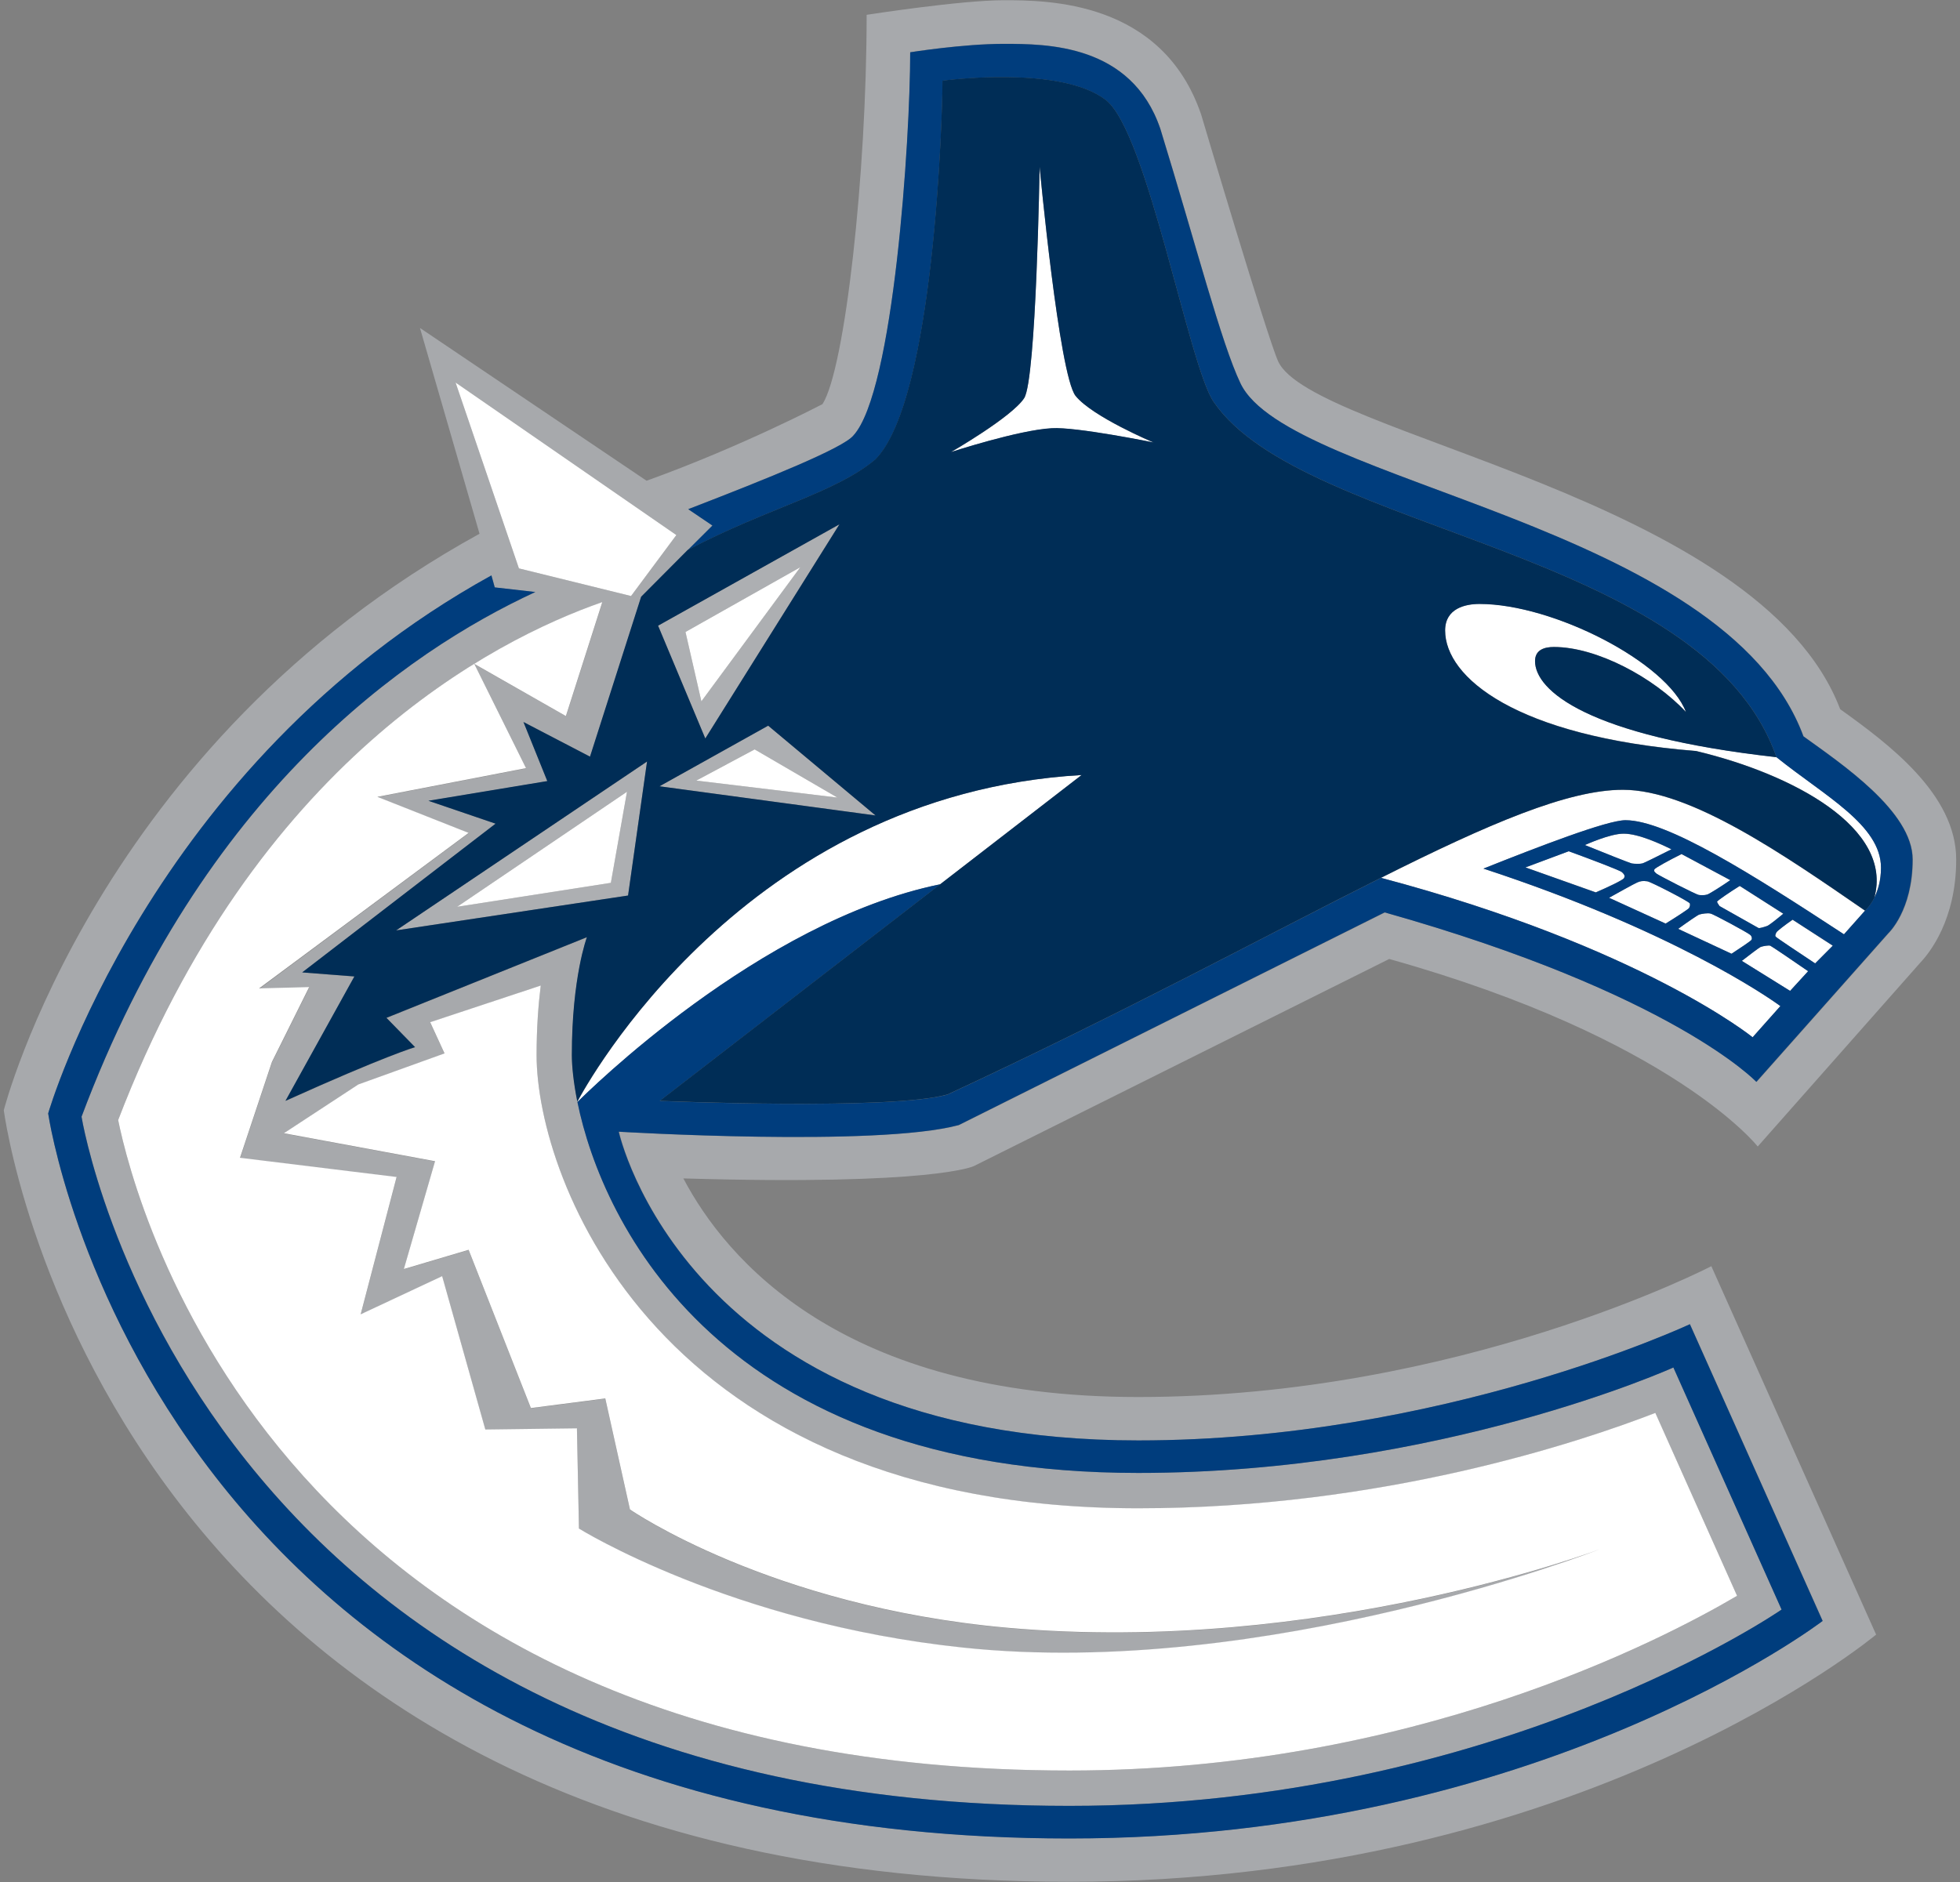 <?xml version="1.0" encoding="utf-8"?>
<!-- Generator: Adobe Illustrator 28.0.0, SVG Export Plug-In . SVG Version: 6.00 Build 0)  -->
<svg version="1.1" id="Layer_1" xmlns="http://www.w3.org/2000/svg" xmlns:xlink="http://www.w3.org/1999/xlink" x="0px" y="0px"
	 viewBox="0 0 165.21 158.68" style="enable-background:new 0 0 165.21 158.68;" xml:space="preserve">
<rect x="0" y="0" width="165.21" height="158.68" fill="#808080" stroke="none"/>
<style type="text/css">
	.st0{fill:#FFFFFF;}
	.st1{fill:#A7A9AC;}
	.st2{fill:#ADAFB2;}
	.st3{fill:#003D7D;}
	.st4{fill:#002D56;}
</style>
<g>
	<path class="st0" d="M48.67,92.89l0,0.03c0.72-0.71,15.3-15.24,30.58-18.37l11.92-9.21C62.69,67,49.4,91.51,48.67,92.89"/>
	<path class="st0" d="M158.55,73.15c0-3.61-4.77-6.07-8.81-9.32c-15.98-1.79-20.35-5.64-20.35-8.1c0-0.96,0.81-1.19,1.59-1.19
		c3.62,0,8.41,2.57,11.13,5.48c-1.58-4.18-11.18-9.11-17.4-9.11c-1.18,0-2.9,0.37-2.9,2.24c0,3.94,5.92,8.93,21.15,10.16
		c8.16,1.94,16.65,6.49,15.02,12.38C158.27,75.1,158.55,74.26,158.55,73.15"/>
	<path class="st0" d="M128.58,73.13l5.93,2.1c1.1-0.47,2.28-1.04,2.38-1.2c0.08-0.15,0.08-0.28-0.18-0.51
		c-0.17-0.16-2.83-1.16-4.48-1.76L128.58,73.13"/>
	<path class="st0" d="M133.59,71.25c1.57,0.64,3.76,1.5,3.94,1.55c0.25,0.04,0.66,0.06,0.91,0c0.19-0.06,1.49-0.71,2.45-1.19
		c-0.93-0.46-2.78-1.32-4.03-1.32C135.68,70.28,133.59,71.25,133.59,71.25"/>
	<path class="st0" d="M139.45,73.3c-0.06,0.14-0.01,0.21,0.19,0.37c0.23,0.17,3.32,1.76,3.56,1.79c0.24,0.03,0.45,0.03,0.69-0.03
		c0.17-0.04,1.24-0.72,1.96-1.22l-4.11-2.2C140.68,72.53,139.55,73.15,139.45,73.3"/>
	<path class="st0" d="M142.37,76.56c0.07-0.15,0.1-0.25,0.06-0.4c-0.2-0.23-3.25-1.8-3.58-1.86c-0.35-0.04-0.55-0.04-0.86,0.1
		c-0.26,0.11-1.81,0.98-2.37,1.29l4.77,2.17C141.31,77.31,142.28,76.67,142.37,76.56"/>
	<path class="st0" d="M148.22,78.24c0.1,0.03,0.41-0.06,0.74-0.17c0.18-0.07,0.88-0.64,1.35-1.03l-3.68-2.35
		c-0.88,0.55-1.81,1.19-1.91,1.32c0,0.03,0.01,0.11,0.21,0.38L148.22,78.24"/>
	<path class="st0" d="M149.73,78.61c-0.11,0.21-0.12,0.3-0.06,0.37c0.12,0.11,2.03,1.38,3.33,2.25l1.49-1.49l-3.39-2.19
		C150.46,77.98,149.8,78.49,149.73,78.61"/>
	<path class="st0" d="M147.64,79.23c0.06-0.11,0.03-0.28-0.11-0.41c-0.19-0.18-3.13-1.77-3.35-1.8c-0.25-0.06-0.7,0.02-0.94,0.08
		c-0.12,0.03-0.99,0.63-1.79,1.21l4.5,2.1C146.73,79.9,147.56,79.35,147.64,79.23"/>
	<path class="st0" d="M148.42,79.83c-0.12,0.04-0.98,0.69-1.6,1.18l4.07,2.53l1.52-1.66c-1.24-0.86-3.04-2.07-3.19-2.15
		C149.06,79.69,148.63,79.76,148.42,79.83"/>
	<path class="st0" d="M116.41,74.01c21.96,5.83,31.32,13.44,31.32,13.44l2.34-2.63c-1.1-0.8-9.19-6.4-25.03-11.59
		c4.72-1.88,10.43-4.08,11.97-4.08c3.51,0,10.69,4.56,18.42,9.62l1.77-1.99c-6.76-4.66-14.7-10.19-20.41-10.19
		C132.16,66.59,125.47,69.46,116.41,74.01"/>
	<path class="st1" d="M82.09,98.31l35.01-17.46c23.95,6.72,31.06,15.81,31.06,15.81l13.72-15.52c0.75-0.79,3.01-3.59,3.01-8.68
		c0-5.52-5.75-9.78-9.78-12.67c-6.82-17.92-44.59-23.1-47.38-29.34c-0.96-2.15-6.48-20.78-6.48-20.78c-3.28-9.65-13-9.65-16.65-9.65
		c-3.67,0-11.55,1.23-11.55,1.23c0,13.44-1.82,29.83-3.72,32.82c0,0-6.82,3.58-14.83,6.46l-19.1-12.88l5.02,17.35
		C8.18,62.73,0.32,93.6,0.32,93.6s8.29,65.05,89.83,65.05c43.11,0,67.99-20.84,67.99-20.84l-13.89-31.06
		c0,0-21.21,11.03-48.31,11.03c-25,0-34.77-11.65-38.34-18.43C78.77,99.97,82.09,98.31,82.09,98.31 M38.4,32.25l18.61,12.86
		l-3.82,5.14l-9.45-2.33L38.4,32.25z M33.43,99.26l-3.03,11.58l6.87-3.23l3.64,12.93l7.72-0.1l0.17,8.45c0,0,12.76,7.96,32.33,10.03
		c25.62,2.73,53.81-8.32,53.81-8.32s-23.64,9.01-50.05,6.65c-19.99-1.79-31.79-9.97-31.79-9.97l-2.08-9.36l-6.27,0.81l-5.25-13.34
		l-5.46,1.62l2.63-9.09l-12.74-2.36l6.27-4.11l7.27-2.62l-1.21-2.63l9.32-3.1c-0.2,1.6-0.35,3.55-0.35,5.87
		c0,10.44,10.19,38.2,50.72,38.2c20.54,0,37.2-5.57,43.58-8.04l6.89,15.41c-6.45,3.81-27.49,14.73-56.27,14.73
		c-66.7,0-78.79-47.92-80.19-54.84C21.53,64.24,41.49,54,50.78,50.77l-3.07,9.61l-7.72-4.39l4.36,8.79l-12.53,2.42l7.69,3.04
		L21.85,83.37l4.22-0.11l-3.14,6.3l-2.69,8.08L33.43,99.26z M95.95,121.44c25.6,0,46.5-9.8,46.5-9.8l11.19,25.01
		c0,0-23.93,18.34-63.48,18.34C12.82,155,4.06,93.87,4.06,93.87s8.52-29.44,37.37-45.35l0.28,1.01l3.42,0.39
		C34.23,54.95,17.08,66.9,6.88,94.15c0,0,9.39,58.1,83.26,58.1c36.14,0,60.04-16.55,60.04-16.55l-9.12-20.41
		c0,0-19.66,8.89-45.11,8.89c-35.23,0-45.2-21.06-47.27-31.27l-0.01-0.03c-0.32-1.62-0.46-2.98-0.46-3.92
		c0-6.57,1.27-9.94,1.27-9.94l-16.89,6.8l2.41,2.47c0,0-2.54,0.74-10.92,4.53l5.81-10.49l-4.4-0.34l16.3-12.54l-5.66-1.93
		l10.02-1.66l-2.01-4.98l5.61,2.92l4.31-13.48l3.92-3.94l2.08-2.08l-2.04-1.38c6.82-2.63,13.07-5.16,13.92-6.21
		c3.4-3.7,4.79-24.99,4.79-32.31c0,0,4.44-0.71,7.88-0.71c3.59,0,10.76,0,13.2,7.16c3.05,9.92,5.13,18.06,6.76,21.47
		c4.06,8.48,40.8,11.76,47.46,29.76c3.2,2.3,9.21,6.34,9.21,10.39c0,4.3-2.04,6.21-2.04,6.21l-11.13,12.54
		c0,0-7.01-7.43-31.33-14.29l-35.9,17.93c-6.94,1.86-28.66,0.56-28.66,0.56S57.81,121.44,95.95,121.44"/>
	<path class="st2" d="M64.75,61.18l-9.16,5.11l18.21,2.46L64.75,61.18z M63.61,63.18l6.97,4.06l-11.89-1.43L63.61,63.18z"/>
	<path class="st2" d="M52.94,75.5l1.6-11.29L33.38,78.44L52.94,75.5z M51.49,74.43l-12.96,2.02l14.32-9.7L51.49,74.43z"/>
	<path class="st2" d="M70.76,44.2l-15.29,8.55l3.98,9.51L70.76,44.2z M57.78,53.28l9.68-5.46l-8.34,11.31L57.78,53.28z"/>
	<polygon class="st0" points="51.49,74.43 52.85,66.75 38.53,76.45 	"/>
	<polygon class="st0" points="58.69,65.81 70.58,67.24 63.61,63.18 	"/>
	<polygon class="st0" points="67.46,47.82 57.78,53.28 59.12,59.13 	"/>
	<path class="st0" d="M139.53,119.12c-6.38,2.47-23.04,8.04-43.58,8.04c-40.53,0-50.72-27.76-50.72-38.2c0-2.32,0.15-4.26,0.35-5.87
		l-9.32,3.09l1.21,2.63l-7.27,2.62l-6.27,4.11l12.74,2.36l-2.63,9.09l5.46-1.62l5.25,13.34l6.27-0.81l2.08,9.36
		c0,0,11.8,8.18,31.79,9.97c26.41,2.36,50.05-6.65,50.05-6.65s-28.19,11.05-53.81,8.32c-19.57-2.07-32.33-10.03-32.33-10.03
		l-0.17-8.45l-7.72,0.1l-3.64-12.93l-6.87,3.22l3.03-11.58l-13.2-1.62l2.69-8.08l3.14-6.31l-4.22,0.11L39.5,70.22l-7.69-3.04
		l12.53-2.42l-4.36-8.79l7.72,4.4l3.07-9.61C41.49,54,21.53,64.24,9.96,94.43c1.4,6.92,13.49,54.84,80.19,54.84
		c28.78,0,49.82-10.93,56.27-14.73L139.53,119.12"/>
	<polygon class="st0" points="53.19,50.25 57.01,45.11 38.4,32.25 43.74,47.92 	"/>
	<path class="st0" d="M97.23,37.31c0,0-5.16-2.17-6.57-3.93c-1.39-1.76-3.03-19.31-3.03-19.31s-0.29,17.91-1.3,19.5
		c-1.04,1.6-6.17,4.55-6.17,4.55s5.69-1.86,8.49-2.01C90.7,35.97,97.23,37.31,97.23,37.31"/>
	<path class="st3" d="M152.01,62.08c-6.65-18-43.39-21.28-47.45-29.76c-1.63-3.41-3.71-11.55-6.76-21.47
		C95.36,3.7,88.18,3.7,84.6,3.7c-3.44,0-7.88,0.71-7.88,0.71c0,7.31-1.38,28.61-4.79,32.31c-0.85,1.05-7.1,3.58-13.92,6.21
		l2.04,1.38l-2.08,2.07c6.77-3.57,12.45-4.82,15.82-7.64c5-5.04,5.66-29.19,5.66-31.93c0,0,9.89-1.35,13.75,1.62
		c3.51,2.68,6.99,22.38,9.1,25.45c7.59,11.08,41.31,12.33,47.44,29.96c4.04,3.26,8.81,5.71,8.81,9.32c0,1.11-0.27,1.94-0.57,2.54
		c-0.36,0.73-0.78,1.08-0.78,1.08l-1.77,1.99c-7.73-5.06-14.92-9.62-18.42-9.62c-1.54,0-7.25,2.2-11.97,4.08
		c15.84,5.19,23.93,10.78,25.03,11.59l-2.34,2.63c0,0-9.36-7.61-31.32-13.44c-9.45,4.73-21.51,11.28-36.54,18.27
		c-4.79,1.36-24.26,0.54-24.26,0.54l23.65-18.27C63.97,77.67,49.39,92.2,48.67,92.91c2.08,10.21,12.05,31.27,47.27,31.27
		c25.46,0,45.11-8.89,45.11-8.89l9.12,20.41c0,0-23.89,16.55-60.04,16.55c-73.88,0-83.26-58.1-83.26-58.1
		c10.2-27.25,27.35-39.2,38.25-44.24l-3.42-0.39l-0.28-1.01C12.58,64.43,4.06,93.87,4.06,93.87S12.82,155,90.15,155
		c39.55,0,63.48-18.34,63.48-18.34l-11.19-25.02c0,0-20.9,9.8-46.5,9.8c-38.14,0-43.79-26.03-43.79-26.03s21.72,1.31,28.66-0.56
		l35.9-17.93c24.32,6.86,31.33,14.29,31.33,14.29l11.13-12.54c0,0,2.04-1.91,2.04-6.21C161.22,68.42,155.2,64.39,152.01,62.08
		 M150.32,77.03c-0.47,0.4-1.18,0.96-1.35,1.03c-0.33,0.12-0.64,0.2-0.74,0.18l-3.28-1.85c-0.2-0.27-0.21-0.35-0.21-0.38
		c0.1-0.13,1.03-0.77,1.91-1.32L150.32,77.03z M145.85,74.2c-0.72,0.5-1.79,1.18-1.96,1.22c-0.24,0.06-0.45,0.06-0.69,0.03
		c-0.24-0.03-3.33-1.62-3.56-1.79c-0.2-0.16-0.24-0.22-0.19-0.37c0.1-0.14,1.23-0.76,2.29-1.29L145.85,74.2z M136.86,70.28
		c1.26,0,3.1,0.86,4.03,1.32c-0.96,0.48-2.26,1.14-2.45,1.19c-0.25,0.06-0.66,0.04-0.91,0c-0.18-0.04-2.37-0.91-3.94-1.55
		C133.59,71.25,135.68,70.28,136.86,70.28 M128.58,73.13l3.65-1.36c1.65,0.6,4.3,1.6,4.48,1.76c0.26,0.23,0.26,0.36,0.18,0.51
		c-0.1,0.16-1.29,0.73-2.38,1.2L128.58,73.13z M135.63,75.69c0.56-0.31,2.11-1.18,2.37-1.29c0.31-0.14,0.5-0.14,0.86-0.1
		c0.32,0.06,3.38,1.63,3.58,1.86c0.04,0.15,0.01,0.25-0.07,0.4c-0.09,0.11-1.07,0.75-1.97,1.31L135.63,75.69z M141.45,78.31
		c0.8-0.58,1.67-1.18,1.79-1.21c0.24-0.07,0.69-0.14,0.94-0.08c0.22,0.03,3.16,1.62,3.35,1.8c0.14,0.12,0.17,0.3,0.11,0.41
		c-0.08,0.12-0.91,0.67-1.69,1.18L141.45,78.31z M150.89,83.54l-4.07-2.53c0.62-0.48,1.48-1.14,1.6-1.18
		c0.21-0.07,0.64-0.15,0.8-0.1c0.15,0.07,1.95,1.29,3.19,2.15L150.89,83.54z M153,81.22c-1.3-0.86-3.21-2.13-3.32-2.25
		c-0.06-0.07-0.05-0.16,0.06-0.37c0.07-0.12,0.72-0.62,1.36-1.07l3.39,2.19L153,81.22z"/>
	<path class="st4" d="M142.96,63.32c-15.23-1.22-21.15-6.22-21.15-10.16c0-1.88,1.72-2.24,2.9-2.24c6.22,0,15.82,4.93,17.4,9.11
		c-2.72-2.91-7.51-5.48-11.13-5.48c-0.78,0-1.59,0.22-1.59,1.19c0,2.46,4.37,6.31,20.35,8.1c-6.14-17.63-39.86-18.88-47.44-29.96
		c-2.11-3.07-5.59-22.77-9.1-25.46C89.34,5.45,79.44,6.8,79.44,6.8c0,2.74-0.66,26.89-5.66,31.93c-3.37,2.83-9.05,4.08-15.82,7.64
		l-3.92,3.94l-4.31,13.48l-5.61-2.92l2.01,4.98l-10.02,1.66l5.66,1.93l-16.3,12.54l4.4,0.34l-5.81,10.49
		c8.39-3.79,10.92-4.53,10.92-4.53l-2.41-2.47l16.9-6.8c0,0-1.27,3.38-1.27,9.94c0,0.94,0.14,2.3,0.46,3.92
		C49.4,91.51,62.69,67,91.17,65.34L55.61,92.81c0,0,19.47,0.83,24.26-0.54c15.04-6.99,27.09-13.54,36.54-18.27
		c9.07-4.55,15.75-7.42,20.39-7.42c5.71,0,13.64,5.53,20.41,10.19c0,0,0.42-0.35,0.78-1.08C159.61,69.81,151.12,65.26,142.96,63.32
		 M52.94,75.5l-19.55,2.94L54.54,64.2L52.94,75.5z M70.76,44.2L59.45,62.26l-3.98-9.51L70.76,44.2z M55.59,66.29l9.16-5.11
		l9.05,7.57L55.59,66.29z M88.65,36.1c-2.8,0.15-8.49,2.01-8.49,2.01s5.13-2.95,6.17-4.55c1.02-1.59,1.3-19.5,1.3-19.5
		s1.64,17.55,3.03,19.31c1.41,1.76,6.57,3.93,6.57,3.93S90.7,35.97,88.65,36.1"/>
</g>
</svg>
